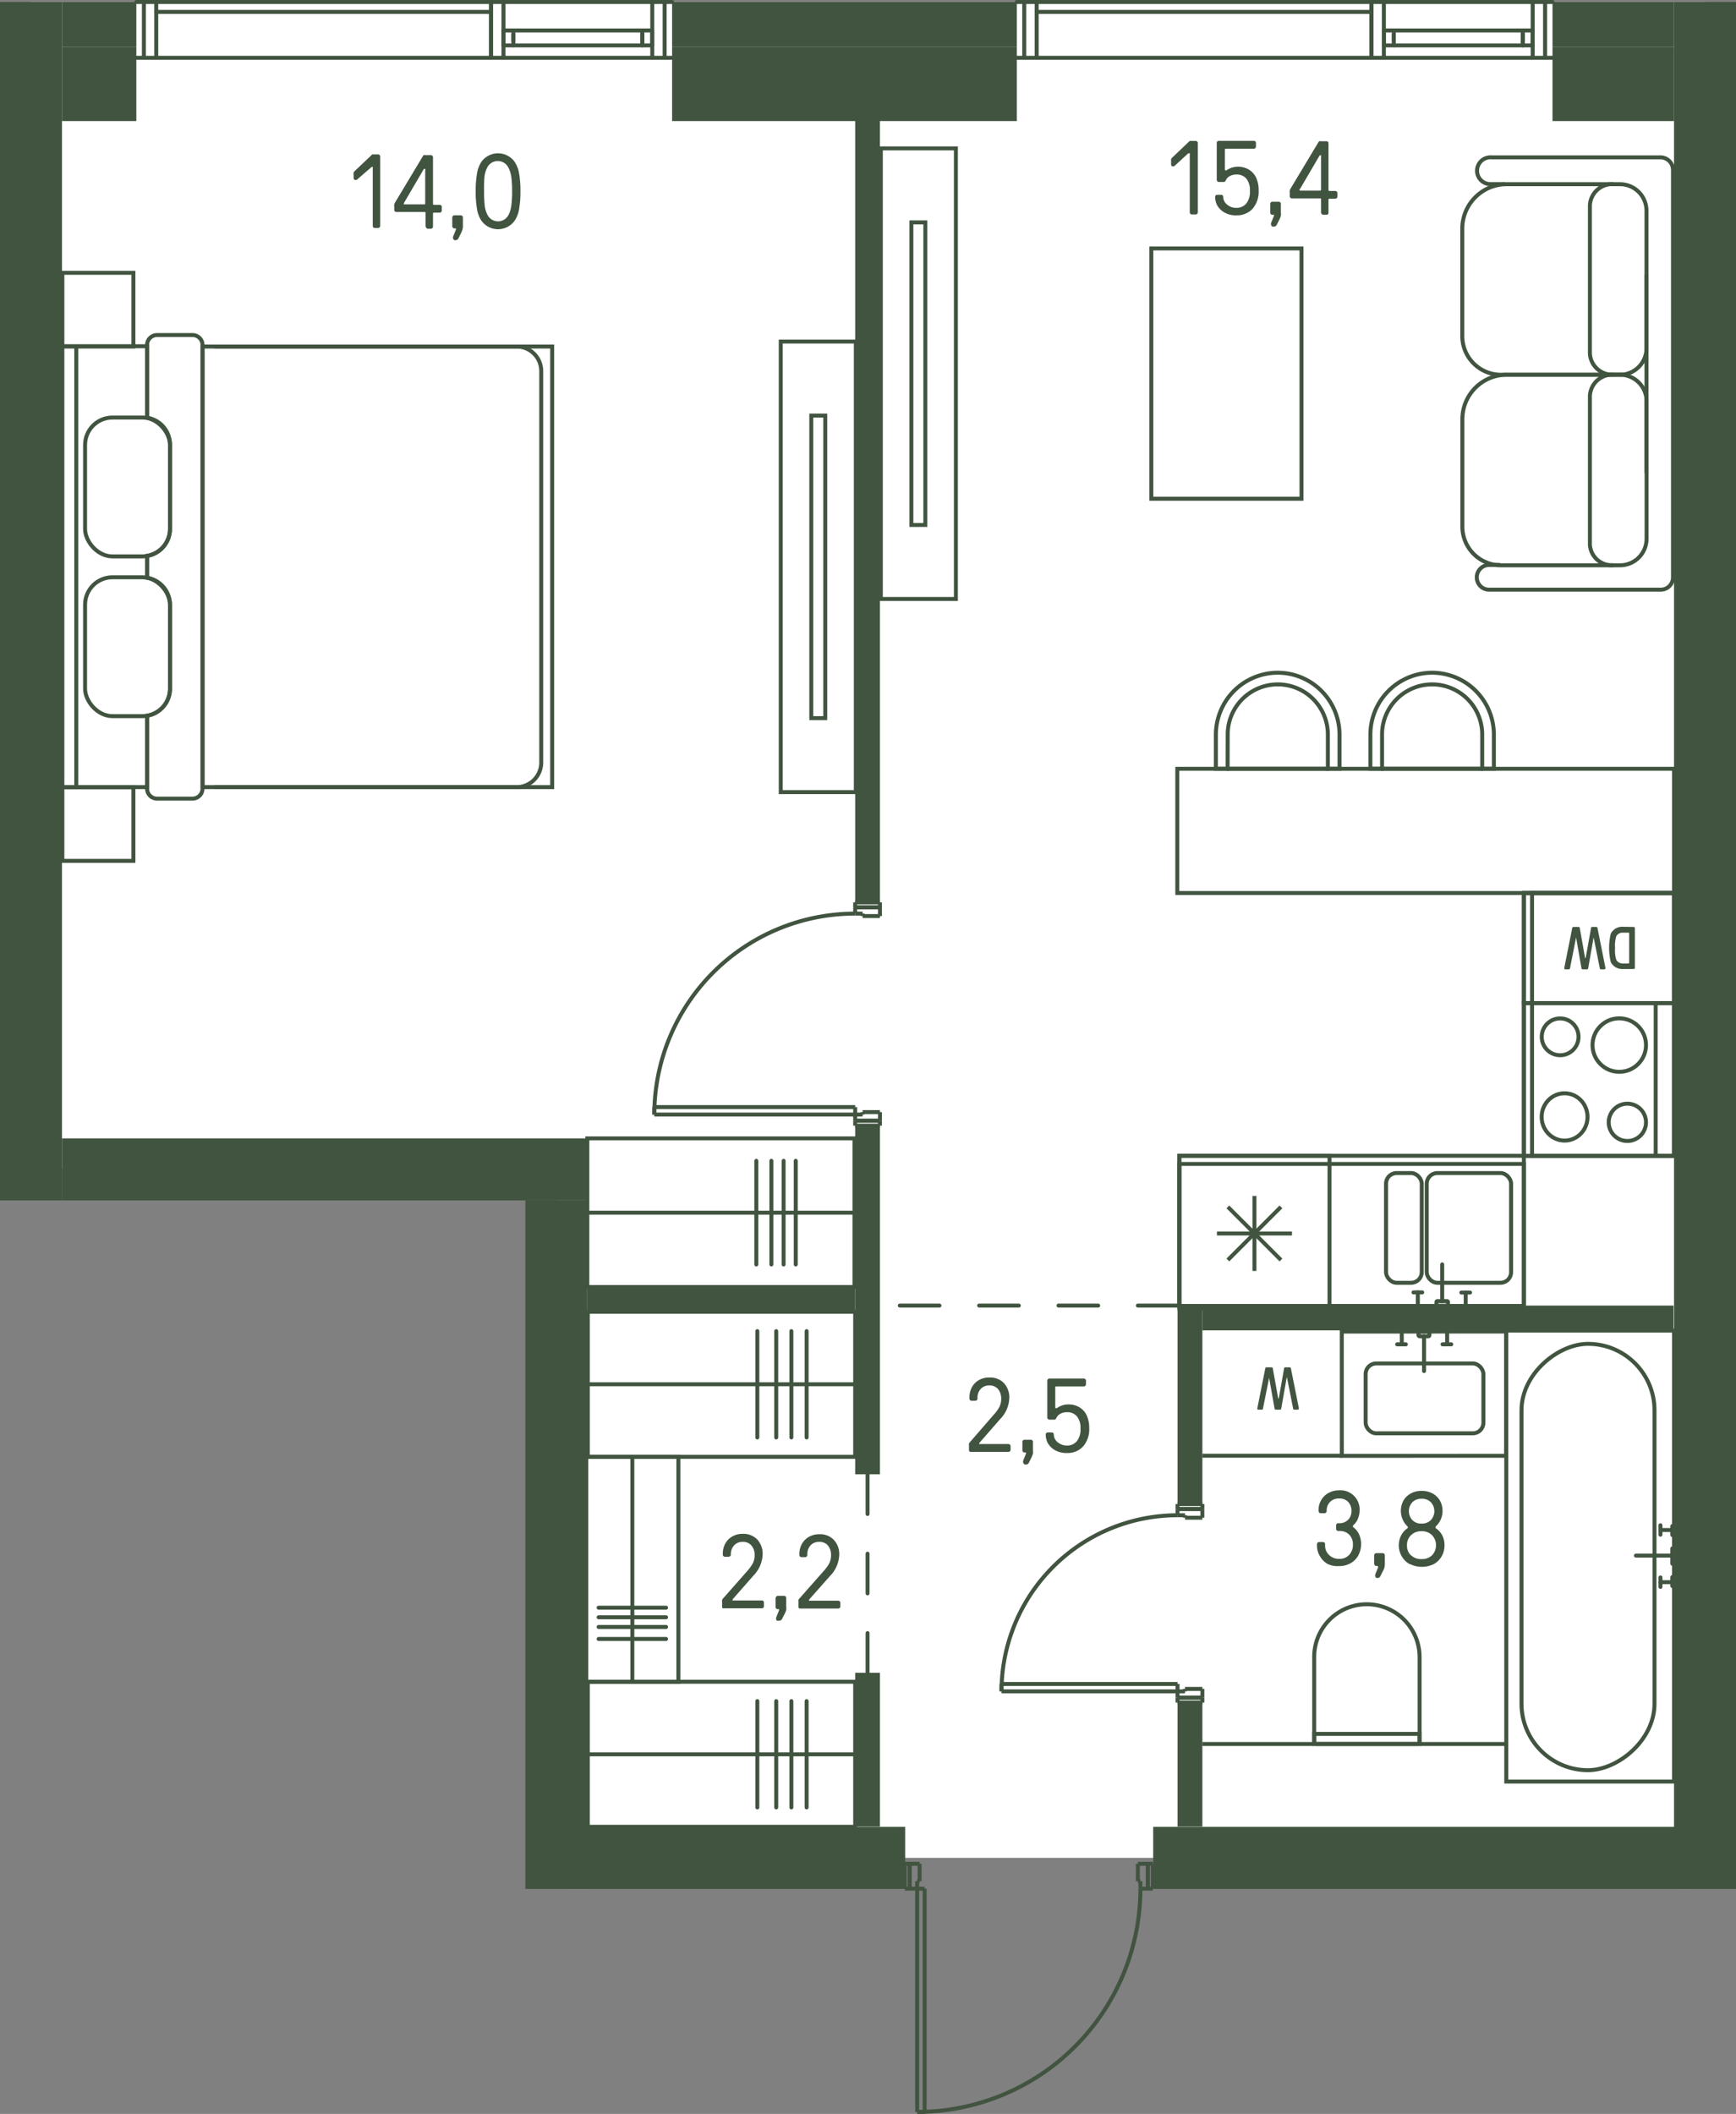 <svg id="Layer_1" data-name="Layer 1" xmlns="http://www.w3.org/2000/svg" viewBox="0 0 218.75 266.25"><rect x="0" y="0" width="218.75" height="266.25" fill="#808080" stroke="none"/><path id="fl864" d="M3.91,147.15V.25H214.84V234H70.1V147.15Z" fill="#fff"/><g id="LINE"><line x1="172.81" y1="1.5" x2="130.63" y2="1.5" fill="none" stroke="#415440" stroke-linecap="round" stroke-linejoin="round" stroke-width="0.5"/></g><g id="LINE-2" data-name="LINE"><line x1="191.88" y1="4.39" x2="191.88" y2="5.17" fill="none" stroke="#415440" stroke-linecap="round" stroke-linejoin="round" stroke-width="0.5"/></g><g id="LINE-3" data-name="LINE"><line x1="175.63" y1="5.17" x2="175.63" y2="4.39" fill="none" stroke="#415440" stroke-linecap="round" stroke-linejoin="round" stroke-width="0.5"/></g><g id="LINE-4" data-name="LINE"><line x1="175.63" y1="3.84" x2="175.63" y2="5.72" fill="none" stroke="#415440" stroke-linecap="round" stroke-linejoin="round" stroke-width="0.5"/></g><g id="LINE-5" data-name="LINE"><line x1="174.38" y1="5.72" x2="174.38" y2="3.84" fill="none" stroke="#415440" stroke-linecap="round" stroke-linejoin="round" stroke-width="0.5"/></g><g id="LINE-6" data-name="LINE"><line x1="193.13" y1="3.84" x2="193.13" y2="5.72" fill="none" stroke="#415440" stroke-linecap="round" stroke-linejoin="round" stroke-width="0.5"/></g><g id="LINE-7" data-name="LINE"><line x1="191.88" y1="5.72" x2="191.88" y2="3.84" fill="none" stroke="#415440" stroke-linecap="round" stroke-linejoin="round" stroke-width="0.5"/></g><g id="LINE-8" data-name="LINE"><line x1="193.13" y1="3.84" x2="174.38" y2="3.84" fill="none" stroke="#415440" stroke-linecap="round" stroke-linejoin="round" stroke-width="0.5"/></g><g id="LINE-9" data-name="LINE"><line x1="191.88" y1="3.84" x2="191.88" y2="5.72" fill="none" stroke="#415440" stroke-linecap="round" stroke-linejoin="round" stroke-width="0.5"/></g><g id="LINE-10" data-name="LINE"><line x1="174.38" y1="5.72" x2="193.13" y2="5.72" fill="none" stroke="#415440" stroke-linecap="round" stroke-linejoin="round" stroke-width="0.5"/></g><g id="LINE-11" data-name="LINE"><line x1="129.06" y1="7.28" x2="129.06" y2="0.25" fill="none" stroke="#415440" stroke-linecap="round" stroke-linejoin="round" stroke-width="0.5"/></g><g id="LINE-12" data-name="LINE"><line x1="128.13" y1="0.25" x2="130.63" y2="0.25" fill="none" stroke="#415440" stroke-linecap="round" stroke-linejoin="round" stroke-width="0.5"/></g><g id="LINE-13" data-name="LINE"><line x1="130.63" y1="0.25" x2="130.63" y2="7.28" fill="none" stroke="#415440" stroke-linecap="round" stroke-linejoin="round" stroke-width="0.5"/></g><g id="LINE-14" data-name="LINE"><line x1="130.63" y1="7.28" x2="128.13" y2="7.28" fill="none" stroke="#415440" stroke-linecap="round" stroke-linejoin="round" stroke-width="0.5"/></g><g id="LINE-15" data-name="LINE"><line x1="195.63" y1="7.28" x2="193.13" y2="7.28" fill="none" stroke="#415440" stroke-linecap="round" stroke-linejoin="round" stroke-width="0.5"/></g><g id="LINE-16" data-name="LINE"><line x1="193.13" y1="7.28" x2="193.13" y2="0.25" fill="none" stroke="#415440" stroke-linecap="round" stroke-linejoin="round" stroke-width="0.5"/></g><g id="LINE-17" data-name="LINE"><line x1="193.13" y1="0.25" x2="195.63" y2="0.25" fill="none" stroke="#415440" stroke-linecap="round" stroke-linejoin="round" stroke-width="0.5"/></g><g id="LINE-18" data-name="LINE"><line x1="194.69" y1="0.25" x2="194.69" y2="7.28" fill="none" stroke="#415440" stroke-linecap="round" stroke-linejoin="round" stroke-width="0.5"/></g><g id="LINE-19" data-name="LINE"><line x1="174.38" y1="0.25" x2="174.38" y2="7.28" fill="none" stroke="#415440" stroke-linecap="round" stroke-linejoin="round" stroke-width="0.5"/></g><g id="LINE-20" data-name="LINE"><line x1="174.38" y1="7.28" x2="193.13" y2="7.28" fill="none" stroke="#415440" stroke-linecap="round" stroke-linejoin="round" stroke-width="0.5"/></g><g id="LINE-21" data-name="LINE"><line x1="174.38" y1="0.25" x2="193.13" y2="0.25" fill="none" stroke="#415440" stroke-linecap="round" stroke-linejoin="round" stroke-width="0.5"/></g><g id="LINE-22" data-name="LINE"><line x1="174.38" y1="7.28" x2="172.81" y2="7.28" fill="none" stroke="#415440" stroke-linecap="round" stroke-linejoin="round" stroke-width="0.5"/></g><g id="LINE-23" data-name="LINE"><line x1="172.81" y1="7.28" x2="172.81" y2="0.25" fill="none" stroke="#415440" stroke-linecap="round" stroke-linejoin="round" stroke-width="0.5"/></g><g id="LINE-24" data-name="LINE"><line x1="172.81" y1="0.25" x2="174.38" y2="0.25" fill="none" stroke="#415440" stroke-linecap="round" stroke-linejoin="round" stroke-width="0.5"/></g><g id="LINE-25" data-name="LINE"><line x1="172.81" y1="7.28" x2="172.81" y2="0.25" fill="none" stroke="#415440" stroke-linecap="round" stroke-linejoin="round" stroke-width="0.5"/></g><g id="LINE-26" data-name="LINE"><line x1="130.63" y1="7.28" x2="172.81" y2="7.28" fill="none" stroke="#415440" stroke-linecap="round" stroke-linejoin="round" stroke-width="0.5"/></g><g id="LINE-27" data-name="LINE"><line x1="130.63" y1="0.25" x2="172.81" y2="0.25" fill="none" stroke="#415440" stroke-linecap="round" stroke-linejoin="round" stroke-width="0.5"/></g><g id="LINE-28" data-name="LINE"><line x1="61.88" y1="1.5" x2="19.69" y2="1.5" fill="none" stroke="#415440" stroke-linecap="round" stroke-linejoin="round" stroke-width="0.5"/></g><g id="LINE-29" data-name="LINE"><line x1="80.94" y1="4.39" x2="80.94" y2="5.17" fill="none" stroke="#415440" stroke-linecap="round" stroke-linejoin="round" stroke-width="0.5"/></g><g id="LINE-30" data-name="LINE"><line x1="64.69" y1="5.17" x2="64.69" y2="4.39" fill="none" stroke="#415440" stroke-linecap="round" stroke-linejoin="round" stroke-width="0.5"/></g><g id="LINE-31" data-name="LINE"><line x1="64.69" y1="3.84" x2="64.69" y2="5.72" fill="none" stroke="#415440" stroke-linecap="round" stroke-linejoin="round" stroke-width="0.5"/></g><g id="LINE-32" data-name="LINE"><line x1="63.44" y1="5.72" x2="63.44" y2="3.84" fill="none" stroke="#415440" stroke-linecap="round" stroke-linejoin="round" stroke-width="0.5"/></g><g id="LINE-33" data-name="LINE"><line x1="82.19" y1="3.84" x2="82.19" y2="5.72" fill="none" stroke="#415440" stroke-linecap="round" stroke-linejoin="round" stroke-width="0.5"/></g><g id="LINE-34" data-name="LINE"><line x1="80.94" y1="5.72" x2="80.94" y2="3.84" fill="none" stroke="#415440" stroke-linecap="round" stroke-linejoin="round" stroke-width="0.5"/></g><g id="LINE-35" data-name="LINE"><line x1="82.19" y1="3.84" x2="63.44" y2="3.84" fill="none" stroke="#415440" stroke-linecap="round" stroke-linejoin="round" stroke-width="0.5"/></g><g id="LINE-36" data-name="LINE"><line x1="80.94" y1="3.84" x2="80.94" y2="5.72" fill="none" stroke="#415440" stroke-linecap="round" stroke-linejoin="round" stroke-width="0.5"/></g><g id="LINE-37" data-name="LINE"><line x1="63.44" y1="5.72" x2="82.19" y2="5.72" fill="none" stroke="#415440" stroke-linecap="round" stroke-linejoin="round" stroke-width="0.5"/></g><g id="LINE-38" data-name="LINE"><line x1="18.13" y1="7.28" x2="18.13" y2="0.25" fill="none" stroke="#415440" stroke-linecap="round" stroke-linejoin="round" stroke-width="0.5"/></g><g id="LINE-39" data-name="LINE"><line x1="17.19" y1="0.25" x2="19.69" y2="0.25" fill="none" stroke="#415440" stroke-linecap="round" stroke-linejoin="round" stroke-width="0.5"/></g><g id="LINE-40" data-name="LINE"><line x1="19.69" y1="0.25" x2="19.69" y2="7.28" fill="none" stroke="#415440" stroke-linecap="round" stroke-linejoin="round" stroke-width="0.5"/></g><g id="LINE-41" data-name="LINE"><line x1="19.69" y1="7.28" x2="17.19" y2="7.28" fill="none" stroke="#415440" stroke-linecap="round" stroke-linejoin="round" stroke-width="0.5"/></g><g id="LINE-42" data-name="LINE"><line x1="84.69" y1="7.28" x2="82.19" y2="7.28" fill="none" stroke="#415440" stroke-linecap="round" stroke-linejoin="round" stroke-width="0.5"/></g><g id="LINE-43" data-name="LINE"><line x1="82.19" y1="7.28" x2="82.19" y2="0.25" fill="none" stroke="#415440" stroke-linecap="round" stroke-linejoin="round" stroke-width="0.5"/></g><g id="LINE-44" data-name="LINE"><line x1="82.19" y1="0.25" x2="84.69" y2="0.25" fill="none" stroke="#415440" stroke-linecap="round" stroke-linejoin="round" stroke-width="0.5"/></g><g id="LINE-45" data-name="LINE"><line x1="83.75" y1="0.25" x2="83.75" y2="7.28" fill="none" stroke="#415440" stroke-linecap="round" stroke-linejoin="round" stroke-width="0.5"/></g><g id="LINE-46" data-name="LINE"><line x1="63.44" y1="0.25" x2="63.44" y2="7.28" fill="none" stroke="#415440" stroke-linecap="round" stroke-linejoin="round" stroke-width="0.5"/></g><g id="LINE-47" data-name="LINE"><line x1="63.44" y1="7.28" x2="82.19" y2="7.28" fill="none" stroke="#415440" stroke-linecap="round" stroke-linejoin="round" stroke-width="0.5"/></g><g id="LINE-48" data-name="LINE"><line x1="63.44" y1="0.25" x2="82.19" y2="0.25" fill="none" stroke="#415440" stroke-linecap="round" stroke-linejoin="round" stroke-width="0.5"/></g><g id="LINE-49" data-name="LINE"><line x1="63.44" y1="7.28" x2="61.88" y2="7.28" fill="none" stroke="#415440" stroke-linecap="round" stroke-linejoin="round" stroke-width="0.5"/></g><g id="LINE-50" data-name="LINE"><line x1="61.88" y1="7.28" x2="61.88" y2="0.25" fill="none" stroke="#415440" stroke-linecap="round" stroke-linejoin="round" stroke-width="0.5"/></g><g id="LINE-51" data-name="LINE"><line x1="61.88" y1="0.25" x2="63.44" y2="0.25" fill="none" stroke="#415440" stroke-linecap="round" stroke-linejoin="round" stroke-width="0.5"/></g><g id="LINE-52" data-name="LINE"><line x1="61.88" y1="7.28" x2="61.88" y2="0.25" fill="none" stroke="#415440" stroke-linecap="round" stroke-linejoin="round" stroke-width="0.5"/></g><g id="LINE-53" data-name="LINE"><line x1="19.69" y1="7.28" x2="61.88" y2="7.28" fill="none" stroke="#415440" stroke-linecap="round" stroke-linejoin="round" stroke-width="0.5"/></g><g id="LINE-54" data-name="LINE"><line x1="19.69" y1="0.25" x2="61.88" y2="0.25" fill="none" stroke="#415440" stroke-linecap="round" stroke-linejoin="round" stroke-width="0.5"/></g><rect x="81.47" y="135.91" width="18.72" height="33.66" transform="translate(-61.9 243.57) rotate(-90)" fill="none" stroke="#415440" stroke-miterlimit="10" stroke-width="0.5"/><line x1="74.01" y1="152.74" x2="107.66" y2="152.74" fill="none" stroke="#415440" stroke-miterlimit="10" stroke-width="0.5"/><line x1="95.3" y1="159.26" x2="95.3" y2="146.21" fill="none" stroke="#415440" stroke-linecap="round" stroke-linejoin="round" stroke-width="0.5"/><line x1="97.2" y1="159.26" x2="97.2" y2="146.21" fill="none" stroke="#415440" stroke-linecap="round" stroke-linejoin="round" stroke-width="0.5"/><line x1="98.74" y1="159.26" x2="98.74" y2="146.21" fill="none" stroke="#415440" stroke-linecap="round" stroke-linejoin="round" stroke-width="0.5"/><line x1="100.27" y1="159.26" x2="100.27" y2="146.21" fill="none" stroke="#415440" stroke-linecap="round" stroke-linejoin="round" stroke-width="0.5"/><rect x="81.78" y="204.11" width="18.27" height="33.69" transform="translate(-130.04 311.87) rotate(-90)" fill="none" stroke="#415440" stroke-miterlimit="10" stroke-width="0.5"/><line x1="74.07" y1="220.96" x2="107.76" y2="220.96" fill="none" stroke="#415440" stroke-miterlimit="10" stroke-width="0.5"/><line x1="95.43" y1="227.65" x2="95.43" y2="214.26" fill="none" stroke="#415440" stroke-linecap="round" stroke-linejoin="round" stroke-width="0.5"/><line x1="97.81" y1="227.65" x2="97.81" y2="214.26" fill="none" stroke="#415440" stroke-linecap="round" stroke-linejoin="round" stroke-width="0.5"/><line x1="99.72" y1="227.65" x2="99.72" y2="214.26" fill="none" stroke="#415440" stroke-linecap="round" stroke-linejoin="round" stroke-width="0.5"/><line x1="101.64" y1="227.65" x2="101.64" y2="214.26" fill="none" stroke="#415440" stroke-linecap="round" stroke-linejoin="round" stroke-width="0.5"/><rect x="81.78" y="157.51" width="18.27" height="33.69" transform="translate(-83.44 265.27) rotate(-90)" fill="none" stroke="#415440" stroke-miterlimit="10" stroke-width="0.5"/><line x1="74.07" y1="174.35" x2="107.76" y2="174.35" fill="none" stroke="#415440" stroke-miterlimit="10" stroke-width="0.5"/><line x1="95.43" y1="181.05" x2="95.43" y2="167.66" fill="none" stroke="#415440" stroke-linecap="round" stroke-linejoin="round" stroke-width="0.5"/><line x1="97.81" y1="181.05" x2="97.81" y2="167.66" fill="none" stroke="#415440" stroke-linecap="round" stroke-linejoin="round" stroke-width="0.5"/><line x1="99.72" y1="181.05" x2="99.72" y2="167.66" fill="none" stroke="#415440" stroke-linecap="round" stroke-linejoin="round" stroke-width="0.5"/><line x1="101.64" y1="181.05" x2="101.64" y2="167.66" fill="none" stroke="#415440" stroke-linecap="round" stroke-linejoin="round" stroke-width="0.5"/><rect x="73.88" y="183.49" width="11.6" height="28.33" transform="translate(159.36 395.31) rotate(180)" fill="none" stroke="#415440" stroke-miterlimit="10" stroke-width="0.5"/><line x1="79.68" y1="211.82" x2="79.68" y2="183.49" fill="none" stroke="#415440" stroke-miterlimit="10" stroke-width="0.5"/><line x1="83.93" y1="206.43" x2="75.43" y2="206.43" fill="none" stroke="#415440" stroke-linecap="round" stroke-linejoin="round" stroke-width="0.5"/><line x1="83.93" y1="204.92" x2="75.43" y2="204.92" fill="none" stroke="#415440" stroke-linecap="round" stroke-linejoin="round" stroke-width="0.5"/><line x1="83.93" y1="203.7" x2="75.43" y2="203.7" fill="none" stroke="#415440" stroke-linecap="round" stroke-linejoin="round" stroke-width="0.5"/><line x1="83.93" y1="202.49" x2="75.43" y2="202.49" fill="none" stroke="#415440" stroke-linecap="round" stroke-linejoin="round" stroke-width="0.5"/><path d="M187.61,23.19h15a4.87,4.87,0,0,1,4.87,4.87V41.59a5.6,5.6,0,0,1-5.6,5.6H187.61a3.34,3.34,0,0,1-3.34-3.34V26.53A3.34,3.34,0,0,1,187.61,23.19Z" transform="translate(391.74 70.39) rotate(180)" fill="none" stroke="#415440" stroke-miterlimit="10" stroke-width="0.5"/><path d="M203.29,47.19a2.82,2.82,0,0,1-2.95-2.66V25.86a2.82,2.82,0,0,1,2.95-2.67" fill="none" stroke="#415440" stroke-miterlimit="10" stroke-width="0.5"/><path d="M187.6,47.19h15a4.87,4.87,0,0,1,4.87,4.87V65.59a5.6,5.6,0,0,1-5.6,5.6H187.6a3.34,3.34,0,0,1-3.34-3.34V50.53A3.34,3.34,0,0,1,187.6,47.19Z" transform="translate(391.74 118.39) rotate(180)" fill="none" stroke="#415440" stroke-miterlimit="10" stroke-width="0.5"/><path d="M203.29,71.19a2.76,2.76,0,0,1-2.95-2.6V49.87a2.82,2.82,0,0,1,2.95-2.68h1.23" fill="none" stroke="#415440" stroke-miterlimit="10" stroke-width="0.5"/><path d="M201.38,23.19" fill="none" stroke="#415440" stroke-miterlimit="10" stroke-width="0.5"/><path d="M189.65,23.19h-1.71a1.69,1.69,0,1,1,0-3.37h21.29a1.58,1.58,0,0,1,1.58,1.58V72.72h0v0h0a1.54,1.54,0,0,1-1.55,1.55H187.64a1.54,1.54,0,0,1-1.55-1.55h0a1.55,1.55,0,0,1,1.55-1.56h1.41" fill="none" stroke="#415440" stroke-miterlimit="10" stroke-width="0.5"/><line x1="207.47" y1="59.59" x2="207.47" y2="34.58" fill="none" stroke="#415440" stroke-miterlimit="10" stroke-width="0.5"/><rect x="192.02" y="112.47" width="18.92" height="33.1" transform="translate(402.96 258.05) rotate(180)" fill="none" stroke="#415440" stroke-miterlimit="10" stroke-width="0.5"/><rect x="185.44" y="120.08" width="33.1" height="17.89" transform="translate(331.02 -72.97) rotate(90)" fill="none" stroke="#415440" stroke-miterlimit="10" stroke-width="0.5"/><rect x="160.86" y="133.33" width="18.92" height="43.41" transform="translate(15.28 325.35) rotate(-90)" fill="none" stroke="#415440" stroke-miterlimit="10" stroke-width="0.5"/><rect x="148.61" y="146.6" width="43.41" height="17.89" transform="translate(340.63 311.09) rotate(180)" fill="none" stroke="#415440" stroke-miterlimit="10" stroke-width="0.5"/><circle cx="204.04" cy="131.63" r="3.37" fill="none" stroke="#415440" stroke-miterlimit="10" stroke-width="0.5"/><circle cx="196.59" cy="130.59" r="2.32" fill="none" stroke="#415440" stroke-miterlimit="10" stroke-width="0.5"/><ellipse cx="197.15" cy="140.68" rx="2.89" ry="2.98" fill="none" stroke="#415440" stroke-miterlimit="10" stroke-width="0.5"/><circle cx="205.06" cy="141.36" r="2.35" fill="none" stroke="#415440" stroke-miterlimit="10" stroke-width="0.5"/><rect x="192.02" y="126.34" width="18.92" height="19.24" transform="translate(402.96 271.92) rotate(180)" fill="none" stroke="#415440" stroke-miterlimit="10" stroke-width="0.5"/><line x1="208.63" y1="145.58" x2="208.63" y2="126.34" fill="none" stroke="#415440" stroke-miterlimit="10" stroke-width="0.5"/><rect x="148.61" y="145.58" width="18.92" height="19.24" transform="translate(316.14 310.39) rotate(180)" fill="none" stroke="#415440" stroke-miterlimit="10" stroke-width="0.5"/><line x1="161.41" y1="152.01" x2="154.72" y2="158.7" fill="none" stroke="#415440" stroke-miterlimit="10" stroke-width="0.5"/><line x1="158.07" y1="150.63" x2="158.07" y2="160.08" fill="none" stroke="#415440" stroke-miterlimit="10" stroke-width="0.5"/><line x1="154.72" y1="152.01" x2="161.41" y2="158.7" fill="none" stroke="#415440" stroke-miterlimit="10" stroke-width="0.5"/><line x1="162.8" y1="155.36" x2="153.34" y2="155.36" fill="none" stroke="#415440" stroke-miterlimit="10" stroke-width="0.5"/><rect x="192.02" y="112.47" width="18.92" height="13.86" transform="matrix(-1, 0, 0, -1, 402.96, 238.81)" fill="none" stroke="#415440" stroke-miterlimit="10" stroke-width="0.5"/><path d="M205.85,116.75a.15.15,0,0,1,.16.15v5a.16.16,0,0,1-.16.15h-1.4a1.61,1.61,0,0,1-1.48-.87,7.73,7.73,0,0,1,0-3.58,1.59,1.59,0,0,1,1.48-.87Zm-1.4.72a.9.9,0,0,0-.79.46,4.24,4.24,0,0,0-.15,1.48,4.17,4.17,0,0,0,.15,1.47.89.89,0,0,0,.79.47h.76a.07.07,0,0,0,.08-.08v-3.73c0-.05,0-.07-.08-.07Z" fill="#415440"/><path d="M201.15,116.75a.13.13,0,0,1,.14.11l1,5a.54.54,0,0,1,0,.11q0,.12-.15.12h-.41a.13.13,0,0,1-.14-.12l-.78-3.9a0,0,0,0,0,0,0h0a0,0,0,0,0,0,0l-.69,3.9a.13.13,0,0,1-.14.12h-.55a.14.14,0,0,1-.15-.12l-.68-3.9s0,0,0,0h0a.05.05,0,0,0,0,0l-.77,3.9a.14.14,0,0,1-.15.12h-.41c-.09,0-.15,0-.15-.12a.89.89,0,0,1,0-.11l1-5a.14.14,0,0,1,.15-.11h.64a.14.14,0,0,1,.15.11l.67,3.78c0,.06.07.06.08,0l.68-3.78a.13.13,0,0,1,.14-.11Z" fill="#415440"/><rect x="179.78" y="147.75" width="10.63" height="13.82" rx="1.33" fill="none" stroke="#415440" stroke-miterlimit="10" stroke-width="0.5"/><rect x="174.65" y="147.75" width="4.5" height="13.82" rx="1.33" fill="none" stroke="#415440" stroke-miterlimit="10" stroke-width="0.5"/><line x1="181.73" y1="159.25" x2="181.73" y2="163.88" fill="none" stroke="#415440" stroke-linecap="round" stroke-miterlimit="10" stroke-width="0.5"/><rect x="181" y="163.88" width="1.46" height="0.59" rx="0.11" fill="none" stroke="#415440" stroke-linecap="round" stroke-miterlimit="10" stroke-width="0.5"/><line x1="184.69" y1="162.8" x2="184.69" y2="164.47" fill="none" stroke="#415440" stroke-linecap="round" stroke-miterlimit="10" stroke-width="0.5"/><line x1="184.14" y1="162.8" x2="185.24" y2="162.8" fill="none" stroke="#415440" stroke-linecap="round" stroke-miterlimit="10" stroke-width="0.5"/><line x1="178.66" y1="162.78" x2="178.66" y2="164.55" fill="none" stroke="#415440" stroke-linecap="round" stroke-miterlimit="10" stroke-width="0.5"/><line x1="178.11" y1="162.78" x2="179.21" y2="162.78" fill="none" stroke="#415440" stroke-linecap="round" stroke-miterlimit="10" stroke-width="0.5"/><rect x="171.97" y="185.42" width="56.8" height="21.14" transform="translate(4.38 396.36) rotate(-90)" fill="none" stroke="#415440" stroke-miterlimit="10" stroke-width="0.5"/><rect x="173.25" y="187.72" width="53.7" height="16.76" rx="8.38" transform="translate(4 396.21) rotate(-90)" fill="none" stroke="#415440" stroke-miterlimit="10" stroke-width="0.5"/><line x1="206.14" y1="195.93" x2="210.72" y2="195.93" fill="none" stroke="#415440" stroke-linecap="round" stroke-miterlimit="10" stroke-width="0.5"/><line x1="210.72" y1="196.95" x2="210.72" y2="195.03" fill="none" stroke="#415440" stroke-linecap="round" stroke-miterlimit="10" stroke-width="0.5"/><line x1="209.23" y1="193.3" x2="209.23" y2="192.11" fill="none" stroke="#415440" stroke-linecap="round" stroke-miterlimit="10" stroke-width="0.5"/><line x1="210.78" y1="192.71" x2="209.3" y2="192.71" fill="none" stroke="#415440" stroke-linecap="round" stroke-miterlimit="10" stroke-width="0.5"/><line x1="210.72" y1="193.34" x2="210.72" y2="192.22" fill="none" stroke="#415440" stroke-linecap="round" stroke-miterlimit="10" stroke-width="0.5"/><line x1="210.72" y1="199.76" x2="210.72" y2="198.64" fill="none" stroke="#415440" stroke-linecap="round" stroke-miterlimit="10" stroke-width="0.5"/><line x1="209.23" y1="199.28" x2="210.73" y2="199.28" fill="none" stroke="#415440" stroke-linecap="round" stroke-miterlimit="10" stroke-width="0.5"/><line x1="209.23" y1="199.87" x2="209.23" y2="198.68" fill="none" stroke="#415440" stroke-linecap="round" stroke-miterlimit="10" stroke-width="0.5"/><rect x="169.09" y="167.7" width="20.71" height="15.65" transform="translate(358.94 351) rotate(179.98)" fill="none" stroke="#415440" stroke-miterlimit="10" stroke-width="0.5"/><rect x="172.02" y="171.79" width="14.84" height="8.8" rx="1.33" stroke-width="0.5" fill="none" stroke="#415440" stroke-linecap="round" stroke-miterlimit="10" transform="matrix(-1, 0, 0, -1, 358.94, 352.32)"/><path d="M179.44,172.69" fill="none" stroke="#415440" stroke-linecap="round" stroke-miterlimit="10" stroke-width="0.5"/><rect x="178.75" y="167.7" width="1.38" height="0.6" rx="0.14" stroke-width="0.5" fill="none" stroke="#415440" stroke-linecap="round" stroke-miterlimit="10" transform="translate(358.93 335.95) rotate(179.98)"/><line x1="179.44" y1="172.69" x2="179.44" y2="168.3" fill="none" stroke="#415440" stroke-linecap="round" stroke-miterlimit="10" stroke-width="0.5"/><line x1="176.64" y1="169.25" x2="176.63" y2="167.76" fill="none" stroke="#415440" stroke-linecap="round" stroke-miterlimit="10" stroke-width="0.5"/><line x1="177.15" y1="169.32" x2="176.05" y2="169.32" fill="none" stroke="#415440" stroke-linecap="round" stroke-miterlimit="10" stroke-width="0.5"/><line x1="182.35" y1="169.25" x2="182.35" y2="167.76" fill="none" stroke="#415440" stroke-linecap="round" stroke-miterlimit="10" stroke-width="0.5"/><line x1="182.87" y1="169.32" x2="181.77" y2="169.32" fill="none" stroke="#415440" stroke-linecap="round" stroke-miterlimit="10" stroke-width="0.5"/><line x1="169.09" y1="183.35" x2="151.5" y2="183.35" fill="none" stroke="#415440" stroke-miterlimit="10" stroke-width="0.5"/><path d="M163.68,204.22h10.74a6.62,6.62,0,0,1,6.62,6.62v0a6.66,6.66,0,0,1-6.66,6.66h-10.7a.24.24,0,0,1-.24-.24V204.47A.24.24,0,0,1,163.68,204.22Z" transform="translate(-38.62 383.1) rotate(-90)" fill="none" stroke="#415440" stroke-miterlimit="10" stroke-width="0.5"/><rect x="171.6" y="212.39" width="1.27" height="13.28" transform="translate(-46.79 391.26) rotate(-90)" fill="none" stroke="#415440" stroke-miterlimit="10" stroke-width="0.5"/><line x1="165.6" y1="219.66" x2="151.5" y2="219.66" fill="none" stroke="#415440" stroke-miterlimit="10" stroke-width="0.5"/><line x1="178.88" y1="219.66" x2="189.8" y2="219.66" fill="none" stroke="#415440" stroke-miterlimit="10" stroke-width="0.5"/><rect x="102.23" y="52.34" width="1.76" height="38.11" fill="none" stroke="#415440" stroke-miterlimit="10" stroke-width="0.5"/><rect x="98.38" y="43.02" width="9.46" height="56.75" fill="none" stroke="#415440" stroke-miterlimit="10" stroke-width="0.5"/><rect x="114.84" y="28.01" width="1.76" height="38.11" fill="none" stroke="#415440" stroke-miterlimit="10" stroke-width="0.5"/><rect x="110.99" y="18.69" width="9.46" height="56.75" fill="none" stroke="#415440" stroke-miterlimit="10" stroke-width="0.5"/><path d="M18.53,99.14v-9a3.44,3.44,0,0,0,2.89-3.4V76.16a3.44,3.44,0,0,0-2.89-3.39V70a3.44,3.44,0,0,0,2.89-3.4V56a3.42,3.42,0,0,0-2.89-3.39v-9H7.86V99.14Z" fill="none" stroke="#415440" stroke-miterlimit="10" stroke-width="0.5"/><rect x="25.52" y="43.65" width="44.06" height="55.49" fill="none" stroke="#415440" stroke-miterlimit="10" stroke-width="0.5"/><rect x="7.86" y="99.17" width="8.95" height="9.26" fill="none" stroke="#415440" stroke-miterlimit="10" stroke-width="0.5"/><rect x="7.86" y="34.36" width="8.95" height="9.28" fill="none" stroke="#415440" stroke-miterlimit="10" stroke-width="0.5"/><path d="M27,99.14H65.1A3.1,3.1,0,0,0,68.2,96V46.74a3.09,3.09,0,0,0-3.1-3.09H27" fill="none" stroke="#415440" stroke-miterlimit="10" stroke-width="0.5"/><line x1="9.61" y1="43.62" x2="9.61" y2="99.17" fill="none" stroke="#415440" stroke-miterlimit="10" stroke-width="0.5"/><rect x="10.72" y="52.59" width="10.7" height="17.49" rx="3.45" fill="none" stroke="#415440" stroke-miterlimit="10" stroke-width="0.5"/><rect x="10.72" y="72.71" width="10.7" height="17.49" rx="3.45" fill="none" stroke="#415440" stroke-miterlimit="10" stroke-width="0.5"/><line x1="18.53" y1="70.02" x2="18.53" y2="72.77" fill="none" stroke="#415440" stroke-miterlimit="10" stroke-width="0.5"/><path d="M18.53,90.14v9.18a1.27,1.27,0,0,0,1.26,1.27h4.47a1.27,1.27,0,0,0,1.26-1.27V43.46a1.26,1.26,0,0,0-1.26-1.26H19.79a1.26,1.26,0,0,0-1.26,1.26v9.19" fill="none" stroke="#415440" stroke-miterlimit="10" stroke-width="0.5"/><rect x="145.08" y="31.3" width="18.92" height="31.53" transform="translate(309.08 94.12) rotate(180)" fill="none" stroke="#415440" stroke-miterlimit="10" stroke-width="0.5"/><path d="M180.75,109.09" fill="none" stroke="#415440" stroke-linecap="round" stroke-miterlimit="10" stroke-width="0.5"/><path d="M154.7,92.51a6.31,6.31,0,1,1,12.62,0v4.31h1.47V92.51A7.8,7.8,0,0,0,161,84.73h0a7.81,7.81,0,0,0-7.79,7.78v4.31h1.48Z" fill="none" stroke="#415440" stroke-linecap="round" stroke-miterlimit="10" stroke-width="0.5"/><polyline points="167.32 96.85 167.32 96.82 154.7 96.82 154.7 96.85" fill="none" stroke="#415440" stroke-linecap="round" stroke-miterlimit="10" stroke-width="0.5"/><path d="M174.15,92.51a6.31,6.31,0,0,1,12.62,0v4.31h1.47V92.51a7.8,7.8,0,0,0-7.78-7.78h0a7.8,7.8,0,0,0-7.78,7.78v4.31h1.47Z" fill="none" stroke="#415440" stroke-linecap="round" stroke-miterlimit="10" stroke-width="0.5"/><polyline points="186.77 96.85 186.77 96.82 174.15 96.82 174.15 96.85" fill="none" stroke="#415440" stroke-linecap="round" stroke-miterlimit="10" stroke-width="0.5"/><rect x="148.35" y="96.82" width="62.59" height="15.65" stroke-width="0.5" fill="none" stroke="#415440" stroke-linecap="round" stroke-miterlimit="10" transform="translate(359.29 209.3) rotate(180)"/><path d="M162.51,172.22a.14.14,0,0,1,.15.11l1,5a.89.89,0,0,1,0,.11c0,.07-.06.11-.15.11h-.42a.13.13,0,0,1-.14-.11l-.77-3.9s0-.05-.05-.05h0s0,0,0,.05l-.69,3.9a.13.13,0,0,1-.14.11h-.55a.13.13,0,0,1-.14-.11l-.69-3.9a0,0,0,0,0,0-.05h0a0,0,0,0,0,0,.05l-.78,3.9a.13.13,0,0,1-.14.11h-.41c-.1,0-.15,0-.15-.11a.54.54,0,0,1,0-.11l1-5a.14.14,0,0,1,.15-.11h.65a.13.13,0,0,1,.14.11l.68,3.78c0,.07.06.07.08,0l.67-3.78a.13.13,0,0,1,.14-.11Z" fill="#415440"/><g id="ARC"><path d="M148.38,190.85A22.18,22.18,0,0,0,126.2,213" fill="none" stroke="#415440" stroke-miterlimit="10" stroke-width="0.5"/></g><g id="LINE-55" data-name="LINE"><line x1="148.38" y1="213.82" x2="151.51" y2="213.82" fill="none" stroke="#415440" stroke-miterlimit="10" stroke-width="0.5"/></g><g id="LINE-56" data-name="LINE"><line x1="148.38" y1="214.44" x2="148.38" y2="213.82" fill="none" stroke="#415440" stroke-miterlimit="10" stroke-width="0.5"/></g><g id="LINE-57" data-name="LINE"><line x1="151.51" y1="214.44" x2="148.38" y2="214.44" fill="none" stroke="#415440" stroke-miterlimit="10" stroke-width="0.5"/></g><g id="LINE-58" data-name="LINE"><line x1="151.51" y1="213.82" x2="151.51" y2="214.44" fill="none" stroke="#415440" stroke-miterlimit="10" stroke-width="0.5"/></g><g id="LINE-59" data-name="LINE"><line x1="151.51" y1="189.44" x2="151.51" y2="190.07" fill="none" stroke="#415440" stroke-miterlimit="10" stroke-width="0.5"/></g><g id="LINE-60" data-name="LINE"><line x1="148.38" y1="189.44" x2="151.51" y2="189.44" fill="none" stroke="#415440" stroke-miterlimit="10" stroke-width="0.5"/></g><g id="LINE-61" data-name="LINE"><line x1="148.38" y1="190.07" x2="148.38" y2="189.44" fill="none" stroke="#415440" stroke-miterlimit="10" stroke-width="0.5"/></g><g id="LINE-62" data-name="LINE"><line x1="151.51" y1="190.07" x2="148.38" y2="190.07" fill="none" stroke="#415440" stroke-miterlimit="10" stroke-width="0.5"/></g><g id="ARC-2" data-name="ARC"><path d="M107.76,115.07a25.31,25.31,0,0,0-25.31,25.31" fill="none" stroke="#415440" stroke-miterlimit="10" stroke-width="0.5"/></g><g id="LINE-63" data-name="LINE"><line x1="107.76" y1="141.16" x2="110.88" y2="141.16" fill="none" stroke="#415440" stroke-miterlimit="10" stroke-width="0.5"/></g><g id="LINE-64" data-name="LINE"><line x1="107.76" y1="141.78" x2="107.76" y2="141.16" fill="none" stroke="#415440" stroke-miterlimit="10" stroke-width="0.5"/></g><g id="LINE-65" data-name="LINE"><line x1="110.88" y1="141.78" x2="107.76" y2="141.78" fill="none" stroke="#415440" stroke-miterlimit="10" stroke-width="0.5"/></g><g id="LINE-66" data-name="LINE"><line x1="110.88" y1="141.16" x2="110.88" y2="141.78" fill="none" stroke="#415440" stroke-miterlimit="10" stroke-width="0.5"/></g><g id="LINE-67" data-name="LINE"><line x1="110.88" y1="113.66" x2="110.88" y2="114.28" fill="none" stroke="#415440" stroke-miterlimit="10" stroke-width="0.5"/></g><g id="LINE-68" data-name="LINE"><line x1="107.76" y1="113.66" x2="110.88" y2="113.66" fill="none" stroke="#415440" stroke-miterlimit="10" stroke-width="0.5"/></g><g id="LINE-69" data-name="LINE"><line x1="107.76" y1="114.28" x2="107.76" y2="113.66" fill="none" stroke="#415440" stroke-miterlimit="10" stroke-width="0.5"/></g><g id="LINE-70" data-name="LINE"><line x1="110.88" y1="114.28" x2="107.76" y2="114.28" fill="none" stroke="#415440" stroke-miterlimit="10" stroke-width="0.5"/></g><g id="ARC-3" data-name="ARC"><path d="M115.57,266a28.13,28.13,0,0,0,28.13-28.12" fill="none" stroke="#415440" stroke-miterlimit="10" stroke-width="0.5"/></g><g id="LINE-71" data-name="LINE"><line x1="114.63" y1="234.75" x2="114.01" y2="234.75" fill="none" stroke="#415440" stroke-miterlimit="10" stroke-width="0.5"/></g><g id="LINE-72" data-name="LINE"><line x1="114.01" y1="234.75" x2="114.01" y2="237.88" fill="none" stroke="#415440" stroke-miterlimit="10" stroke-width="0.5"/></g><g id="LINE-73" data-name="LINE"><line x1="114.01" y1="237.88" x2="114.63" y2="237.88" fill="none" stroke="#415440" stroke-miterlimit="10" stroke-width="0.5"/></g><g id="LINE-74" data-name="LINE"><line x1="114.63" y1="237.88" x2="114.63" y2="234.75" fill="none" stroke="#415440" stroke-miterlimit="10" stroke-width="0.5"/></g><g id="LINE-75" data-name="LINE"><line x1="144.63" y1="234.75" x2="144.63" y2="237.88" fill="none" stroke="#415440" stroke-miterlimit="10" stroke-width="0.5"/></g><g id="LINE-76" data-name="LINE"><line x1="144.63" y1="237.88" x2="145.26" y2="237.88" fill="none" stroke="#415440" stroke-miterlimit="10" stroke-width="0.5"/></g><g id="LINE-77" data-name="LINE"><line x1="145.26" y1="237.88" x2="145.26" y2="234.75" fill="none" stroke="#415440" stroke-miterlimit="10" stroke-width="0.5"/></g><g id="LINE-78" data-name="LINE"><line x1="145.26" y1="234.75" x2="144.63" y2="234.75" fill="none" stroke="#415440" stroke-miterlimit="10" stroke-width="0.5"/></g><g id="LINE-79" data-name="LINE"><line x1="151.51" y1="212.72" x2="151.51" y2="213.82" fill="none" stroke="#415440" stroke-miterlimit="10" stroke-width="0.5"/></g><g id="LINE-80" data-name="LINE"><line x1="149.32" y1="212.72" x2="151.51" y2="212.72" fill="none" stroke="#415440" stroke-miterlimit="10" stroke-width="0.5"/></g><g id="LINE-81" data-name="LINE"><line x1="149.32" y1="213.03" x2="149.32" y2="212.72" fill="none" stroke="#415440" stroke-miterlimit="10" stroke-width="0.5"/></g><g id="LINE-82" data-name="LINE"><line x1="148.38" y1="213.03" x2="149.32" y2="213.03" fill="none" stroke="#415440" stroke-miterlimit="10" stroke-width="0.5"/></g><g id="LINE-83" data-name="LINE"><line x1="148.38" y1="213.82" x2="148.38" y2="213.03" fill="none" stroke="#415440" stroke-miterlimit="10" stroke-width="0.5"/></g><g id="LINE-84" data-name="LINE"><line x1="151.51" y1="213.82" x2="148.38" y2="213.82" fill="none" stroke="#415440" stroke-miterlimit="10" stroke-width="0.5"/></g><g id="LINE-85" data-name="LINE"><line x1="148.38" y1="190.07" x2="151.51" y2="190.07" fill="none" stroke="#415440" stroke-miterlimit="10" stroke-width="0.5"/></g><g id="LINE-86" data-name="LINE"><line x1="148.38" y1="190.85" x2="148.38" y2="190.07" fill="none" stroke="#415440" stroke-miterlimit="10" stroke-width="0.5"/></g><g id="LINE-87" data-name="LINE"><line x1="149.32" y1="190.85" x2="148.38" y2="190.85" fill="none" stroke="#415440" stroke-miterlimit="10" stroke-width="0.5"/></g><g id="LINE-88" data-name="LINE"><line x1="149.32" y1="191.16" x2="149.32" y2="190.85" fill="none" stroke="#415440" stroke-miterlimit="10" stroke-width="0.5"/></g><g id="LINE-89" data-name="LINE"><line x1="151.51" y1="191.16" x2="149.32" y2="191.16" fill="none" stroke="#415440" stroke-miterlimit="10" stroke-width="0.5"/></g><g id="LINE-90" data-name="LINE"><line x1="151.51" y1="190.07" x2="151.51" y2="191.16" fill="none" stroke="#415440" stroke-miterlimit="10" stroke-width="0.5"/></g><g id="LINE-91" data-name="LINE"><line x1="110.88" y1="140.07" x2="110.88" y2="141.16" fill="none" stroke="#415440" stroke-miterlimit="10" stroke-width="0.5"/></g><g id="LINE-92" data-name="LINE"><line x1="108.7" y1="140.07" x2="110.88" y2="140.07" fill="none" stroke="#415440" stroke-miterlimit="10" stroke-width="0.5"/></g><g id="LINE-93" data-name="LINE"><line x1="108.7" y1="140.38" x2="108.7" y2="140.07" fill="none" stroke="#415440" stroke-miterlimit="10" stroke-width="0.5"/></g><g id="LINE-94" data-name="LINE"><line x1="107.76" y1="140.38" x2="108.7" y2="140.38" fill="none" stroke="#415440" stroke-miterlimit="10" stroke-width="0.5"/></g><g id="LINE-95" data-name="LINE"><line x1="107.76" y1="141.16" x2="107.76" y2="140.38" fill="none" stroke="#415440" stroke-miterlimit="10" stroke-width="0.5"/></g><g id="LINE-96" data-name="LINE"><line x1="110.88" y1="141.16" x2="107.76" y2="141.16" fill="none" stroke="#415440" stroke-miterlimit="10" stroke-width="0.5"/></g><g id="LINE-97" data-name="LINE"><line x1="107.76" y1="114.28" x2="110.88" y2="114.28" fill="none" stroke="#415440" stroke-miterlimit="10" stroke-width="0.5"/></g><g id="LINE-98" data-name="LINE"><line x1="107.76" y1="115.07" x2="107.76" y2="114.28" fill="none" stroke="#415440" stroke-miterlimit="10" stroke-width="0.5"/></g><g id="LINE-99" data-name="LINE"><line x1="108.7" y1="115.07" x2="107.76" y2="115.07" fill="none" stroke="#415440" stroke-miterlimit="10" stroke-width="0.5"/></g><g id="LINE-100" data-name="LINE"><line x1="108.7" y1="115.38" x2="108.7" y2="115.07" fill="none" stroke="#415440" stroke-miterlimit="10" stroke-width="0.5"/></g><g id="LINE-101" data-name="LINE"><line x1="110.88" y1="115.38" x2="108.7" y2="115.38" fill="none" stroke="#415440" stroke-miterlimit="10" stroke-width="0.5"/></g><g id="LINE-102" data-name="LINE"><line x1="110.88" y1="114.28" x2="110.88" y2="115.38" fill="none" stroke="#415440" stroke-miterlimit="10" stroke-width="0.5"/></g><g id="LINE-103" data-name="LINE"><line x1="114.63" y1="234.75" x2="114.63" y2="237.88" fill="none" stroke="#415440" stroke-miterlimit="10" stroke-width="0.5"/></g><g id="LINE-104" data-name="LINE"><line x1="114.63" y1="237.88" x2="115.57" y2="237.88" fill="none" stroke="#415440" stroke-miterlimit="10" stroke-width="0.5"/></g><g id="LINE-105" data-name="LINE"><line x1="115.57" y1="237.88" x2="115.57" y2="236.94" fill="none" stroke="#415440" stroke-miterlimit="10" stroke-width="0.5"/></g><g id="LINE-106" data-name="LINE"><line x1="115.57" y1="236.94" x2="115.88" y2="236.94" fill="none" stroke="#415440" stroke-miterlimit="10" stroke-width="0.5"/></g><g id="LINE-107" data-name="LINE"><line x1="115.88" y1="236.94" x2="115.88" y2="234.75" fill="none" stroke="#415440" stroke-miterlimit="10" stroke-width="0.5"/></g><g id="LINE-108" data-name="LINE"><line x1="115.88" y1="234.75" x2="114.63" y2="234.75" fill="none" stroke="#415440" stroke-miterlimit="10" stroke-width="0.5"/></g><g id="LINE-109" data-name="LINE"><line x1="144.63" y1="234.75" x2="143.38" y2="234.75" fill="none" stroke="#415440" stroke-miterlimit="10" stroke-width="0.5"/></g><g id="LINE-110" data-name="LINE"><line x1="143.38" y1="234.75" x2="143.38" y2="236.94" fill="none" stroke="#415440" stroke-miterlimit="10" stroke-width="0.5"/></g><g id="LINE-111" data-name="LINE"><line x1="143.38" y1="236.94" x2="143.7" y2="236.94" fill="none" stroke="#415440" stroke-miterlimit="10" stroke-width="0.5"/></g><g id="LINE-112" data-name="LINE"><line x1="143.7" y1="236.94" x2="143.7" y2="237.88" fill="none" stroke="#415440" stroke-miterlimit="10" stroke-width="0.5"/></g><g id="LINE-113" data-name="LINE"><line x1="143.7" y1="237.88" x2="144.63" y2="237.88" fill="none" stroke="#415440" stroke-miterlimit="10" stroke-width="0.5"/></g><g id="LINE-114" data-name="LINE"><line x1="144.63" y1="237.88" x2="144.63" y2="234.75" fill="none" stroke="#415440" stroke-miterlimit="10" stroke-width="0.5"/></g><g id="LINE-115" data-name="LINE"><line x1="126.2" y1="212.1" x2="148.38" y2="212.1" fill="none" stroke="#415440" stroke-miterlimit="10" stroke-width="0.5"/></g><g id="LINE-116" data-name="LINE"><line x1="126.2" y1="213.03" x2="126.2" y2="212.1" fill="none" stroke="#415440" stroke-miterlimit="10" stroke-width="0.5"/></g><g id="LINE-117" data-name="LINE"><line x1="148.38" y1="213.03" x2="126.2" y2="213.03" fill="none" stroke="#415440" stroke-miterlimit="10" stroke-width="0.5"/></g><g id="LINE-118" data-name="LINE"><line x1="148.38" y1="212.1" x2="148.38" y2="213.03" fill="none" stroke="#415440" stroke-miterlimit="10" stroke-width="0.5"/></g><g id="LINE-119" data-name="LINE"><line x1="82.45" y1="139.44" x2="107.76" y2="139.44" fill="none" stroke="#415440" stroke-miterlimit="10" stroke-width="0.5"/></g><g id="LINE-120" data-name="LINE"><line x1="82.45" y1="140.38" x2="82.45" y2="139.44" fill="none" stroke="#415440" stroke-miterlimit="10" stroke-width="0.5"/></g><g id="LINE-121" data-name="LINE"><line x1="107.76" y1="140.38" x2="82.45" y2="140.38" fill="none" stroke="#415440" stroke-miterlimit="10" stroke-width="0.5"/></g><g id="LINE-122" data-name="LINE"><line x1="107.76" y1="139.44" x2="107.76" y2="140.38" fill="none" stroke="#415440" stroke-miterlimit="10" stroke-width="0.5"/></g><g id="LINE-123" data-name="LINE"><line x1="116.51" y1="266" x2="116.51" y2="237.88" fill="none" stroke="#415440" stroke-miterlimit="10" stroke-width="0.5"/></g><g id="LINE-124" data-name="LINE"><line x1="115.57" y1="266" x2="116.51" y2="266" fill="none" stroke="#415440" stroke-miterlimit="10" stroke-width="0.5"/></g><g id="LINE-125" data-name="LINE"><line x1="115.57" y1="237.88" x2="115.57" y2="266" fill="none" stroke="#415440" stroke-miterlimit="10" stroke-width="0.5"/></g><g id="LINE-126" data-name="LINE"><line x1="116.51" y1="237.88" x2="115.57" y2="237.88" fill="none" stroke="#415440" stroke-miterlimit="10" stroke-width="0.5"/></g><polygon points="204.93 230.09 145.31 230.09 145.31 237.91 213.48 237.91 213.48 230.09 204.93 230.09 204.93 230.09" fill="#415440" fill-rule="evenodd"/><polygon points="114.06 230.09 71.8 230.09 71.8 237.91 114.06 237.91 114.06 230.09 114.06 230.09" fill="#415440" fill-rule="evenodd"/><polygon points="84.69 0.25 84.69 5.88 128.13 5.88 128.13 0.25 85.73 0.25 84.69 0.25 84.69 0.25" fill="#415440" fill-rule="evenodd"/><polygon points="210.94 237.91 218.75 237.91 218.75 153.31 218.75 0.25 210.94 0.25 210.94 237.91" fill="#415440"/><rect x="195.63" y="0.25" width="15.31" height="5.62" fill="#415440"/><rect x="195.63" y="5.88" width="15.31" height="9.37" fill="#415440"/><polygon points="84.69 5.88 84.69 15.25 128.13 15.25 128.13 5.88 85.73 5.88 84.69 5.88 84.69 5.88" fill="#415440" fill-rule="evenodd"/><polygon points="7.81 143.38 7.81 151.19 74.01 151.19 74.01 143.38 26.43 143.38 7.81 143.38 7.81 143.38" fill="#415440" fill-rule="evenodd"/><polygon points="66.2 151.19 66.2 237.91 74.01 237.91 74.01 151.19 67.55 151.19 66.2 151.19 66.2 151.19" fill="#415440" fill-rule="evenodd"/><polygon points="0 151.19 7.81 151.19 7.81 46.93 7.81 0.25 0 0.25 0 151.19" fill="#415440"/><rect x="7.81" y="0.25" width="9.37" height="5.62" fill="#415440"/><rect x="7.81" y="5.88" width="9.37" height="9.37" fill="#415440"/><polygon points="107.76 13.66 107.76 113.66 110.88 113.66 110.88 13.66 107.76 13.66 107.76 13.66" fill="#415440" fill-rule="evenodd"/><polygon points="110.88 141.78 107.76 141.78 107.76 185.69 110.88 185.69 110.88 141.78 110.88 141.78" fill="#415440" fill-rule="evenodd"/><polygon points="107.76 210.69 107.76 230.06 110.88 230.06 110.88 210.69 107.76 210.69 107.76 210.69" fill="#415440" fill-rule="evenodd"/><polygon points="79.11 162.1 74.01 162.1 74.01 165.22 107.76 165.22 107.76 162.1 79.11 162.1 79.11 162.1" fill="#415440" fill-rule="evenodd"/><polygon points="148.38 164.44 148.38 189.44 151.51 189.44 151.51 164.44 148.38 164.44 148.38 164.44" fill="#415440" fill-rule="evenodd"/><polygon points="148.38 214.44 148.38 230.06 151.51 230.06 151.51 214.44 148.38 214.44 148.38 214.44" fill="#415440" fill-rule="evenodd"/><polygon points="151.51 164.44 151.51 167.56 210.88 167.56 210.88 164.44 151.51 164.44 151.51 164.44" fill="#415440" fill-rule="evenodd"/><line x1="109.32" y1="210.69" x2="109.32" y2="185.69" fill="none" stroke="#415440" stroke-linecap="round" stroke-miterlimit="10" stroke-width="0.5" stroke-dasharray="5 5"/><line x1="148.38" y1="164.44" x2="110.88" y2="164.44" fill="none" stroke="#415440" stroke-linecap="round" stroke-miterlimit="10" stroke-width="0.5" stroke-dasharray="5 5"/><g id="MTEXT"><path d="M91.07,202.56a.26.26,0,0,1-.08-.19v-.67a.49.49,0,0,1,0-.19.69.69,0,0,1,.12-.18l3-3.4a5.8,5.8,0,0,0,.74-1,2.32,2.32,0,0,0,.24-1.08,1.8,1.8,0,0,0-.39-1.17,1.32,1.32,0,0,0-1.1-.48,1.39,1.39,0,0,0-1.11.46,1.63,1.63,0,0,0-.4,1.07v.14A.22.22,0,0,1,92,196a.25.25,0,0,1-.18.08h-.48a.25.25,0,0,1-.18-.08.22.22,0,0,1-.08-.18v-.12a2.61,2.61,0,0,1,.31-1.28,2.27,2.27,0,0,1,.89-.9,2.58,2.58,0,0,1,1.31-.33,2.42,2.42,0,0,1,1.83.71,2.66,2.66,0,0,1,.68,1.9,4.05,4.05,0,0,1-1.18,2.67l-2.56,2.92a.28.28,0,0,0-.05.12.08.08,0,0,0,0,.07.12.12,0,0,0,.1,0H96a.25.25,0,0,1,.19.08.24.24,0,0,1,.07.18v.46a.25.25,0,0,1-.07.19.29.29,0,0,1-.19.08H91.26A.29.29,0,0,1,91.07,202.56Z" fill="#415440"/><path d="M97.87,204.09a.29.29,0,0,1-.07-.19.41.41,0,0,1,0-.17l.36-.89a.15.15,0,0,0,0-.07.16.16,0,0,0,0-.09.1.1,0,0,0-.09,0H98a.27.27,0,0,1-.27-.27V201.3a.25.25,0,0,1,.08-.18A.22.22,0,0,1,98,201h.8a.24.24,0,0,1,.19.08.25.25,0,0,1,.08.18v1.11a1.48,1.48,0,0,1,0,.39c0,.1-.08.24-.15.41l-.36.71a.38.38,0,0,1-.35.24h-.1A.24.24,0,0,1,97.87,204.09Z" fill="#415440"/><path d="M100.69,202.56a.22.22,0,0,1-.08-.19v-.67a.5.5,0,0,1,0-.19.56.56,0,0,1,.13-.18l3-3.4a5.33,5.33,0,0,0,.74-1,2.32,2.32,0,0,0,.24-1.08,1.85,1.85,0,0,0-.38-1.17,1.34,1.34,0,0,0-1.1-.48,1.4,1.4,0,0,0-1.12.46,1.62,1.62,0,0,0-.39,1.07v.14a.25.25,0,0,1-.08.18.27.27,0,0,1-.19.08H101a.27.27,0,0,1-.19-.08.25.25,0,0,1-.08-.18v-.12a2.61,2.61,0,0,1,.31-1.28,2.33,2.33,0,0,1,.89-.9,2.59,2.59,0,0,1,1.32-.33,2.39,2.39,0,0,1,1.82.71,2.62,2.62,0,0,1,.68,1.9,4,4,0,0,1-1.18,2.67L102,201.42a.22.22,0,0,0-.06.12.1.1,0,0,0,0,.07.14.14,0,0,0,.11,0h3.57a.24.24,0,0,1,.19.08.25.25,0,0,1,.08.18v.46a.26.26,0,0,1-.08.19.27.27,0,0,1-.19.08h-4.78A.25.25,0,0,1,100.69,202.56Z" fill="#415440"/></g><g id="MTEXT-2" data-name="MTEXT"><path d="M122.18,182.82a.22.22,0,0,1-.08-.18V182a.5.5,0,0,1,0-.19.78.78,0,0,1,.13-.18l2.95-3.4a5.15,5.15,0,0,0,.74-1,2.32,2.32,0,0,0,.24-1.08,1.89,1.89,0,0,0-.38-1.17,1.34,1.34,0,0,0-1.1-.48,1.4,1.4,0,0,0-1.12.46,1.63,1.63,0,0,0-.39,1.08v.13a.27.27,0,0,1-.27.26h-.48a.22.22,0,0,1-.18-.08.25.25,0,0,1-.08-.18V176a2.61,2.61,0,0,1,.31-1.28,2.27,2.27,0,0,1,.89-.9,2.58,2.58,0,0,1,1.32-.32,2.4,2.4,0,0,1,1.82.7,2.66,2.66,0,0,1,.68,1.9,4,4,0,0,1-1.18,2.67l-2.55,2.92a.31.31,0,0,0-.06.12.1.1,0,0,0,0,.07.14.14,0,0,0,.11,0h3.57a.24.24,0,0,1,.19.08.25.25,0,0,1,.08.18v.47a.25.25,0,0,1-.08.18.27.27,0,0,1-.19.08h-4.78A.25.25,0,0,1,122.18,182.82Z" fill="#415440"/><path d="M129,184.35a.26.26,0,0,1-.08-.19.79.79,0,0,1,0-.17l.36-.89a.15.15,0,0,0,0-.07.16.16,0,0,0,0-.09.09.09,0,0,0-.08,0h-.11a.29.29,0,0,1-.19-.08.24.24,0,0,1-.07-.18v-1.08a.24.24,0,0,1,.07-.18.29.29,0,0,1,.19-.08h.81a.25.25,0,0,1,.18.08.22.22,0,0,1,.08.18v1.12a1.43,1.43,0,0,1,0,.38l-.16.41-.35.72a.39.39,0,0,1-.36.23h-.09A.23.23,0,0,1,129,184.35Z" fill="#415440"/><path d="M133.11,182.74a2.45,2.45,0,0,1-1-.85,2.18,2.18,0,0,1-.34-1.2.25.25,0,0,1,.07-.19.26.26,0,0,1,.19-.08h.47a.4.4,0,0,1,.21.06.34.34,0,0,1,.08.21,1.13,1.13,0,0,0,.22.68,1.55,1.55,0,0,0,.6.5,1.68,1.68,0,0,0,.79.2,1.59,1.59,0,0,0,1.29-.55,2.36,2.36,0,0,0,.46-1.58,2.29,2.29,0,0,0-.45-1.55,1.57,1.57,0,0,0-1.26-.52,1.7,1.7,0,0,0-.83.2,1.18,1.18,0,0,0-.53.59.27.27,0,0,1-.27.15h-.58a.25.25,0,0,1-.18-.08.22.22,0,0,1-.08-.19V173.9a.24.24,0,0,1,.08-.19.25.25,0,0,1,.18-.08h4.34a.26.26,0,0,1,.19.08.27.27,0,0,1,.08.19v.46a.29.29,0,0,1-.08.19.25.25,0,0,1-.19.07H133.1c-.09,0-.13,0-.13.14v2.43c0,.12,0,.18.13.18a.31.31,0,0,0,.16-.07,2.42,2.42,0,0,1,1.39-.41,2.64,2.64,0,0,1,1.35.35,2.35,2.35,0,0,1,.92,1,3.78,3.78,0,0,1,.33,1.64,3.29,3.29,0,0,1-.76,2.29,2.63,2.63,0,0,1-2,.84A3,3,0,0,1,133.11,182.74Z" fill="#415440"/></g><g id="MTEXT-3" data-name="MTEXT"><path d="M167.32,197a2.59,2.59,0,0,1-1-1,2.54,2.54,0,0,1-.37-1.35v-.16a.29.29,0,0,1,.08-.19.27.27,0,0,1,.19-.08h.49a.27.27,0,0,1,.26.27v.16a1.62,1.62,0,0,0,.5,1.2,1.73,1.73,0,0,0,1.28.49,1.63,1.63,0,0,0,1.27-.51,1.87,1.87,0,0,0,.46-1.29,1.74,1.74,0,0,0-.44-1.22,1.66,1.66,0,0,0-1.29-.49h-.12a.27.27,0,0,1-.27-.26v-.45a.27.27,0,0,1,.27-.27h.12a1.47,1.47,0,0,0,1.13-.44,1.55,1.55,0,0,0,.42-1.11,1.64,1.64,0,0,0-.4-1.11,1.46,1.46,0,0,0-1.15-.45,1.49,1.49,0,0,0-1.17.45,1.53,1.53,0,0,0-.41,1v.13a.29.29,0,0,1-.08.19.25.25,0,0,1-.18.08h-.49a.26.26,0,0,1-.19-.08.29.29,0,0,1-.08-.19v-.13a2.38,2.38,0,0,1,.34-1.26,2.32,2.32,0,0,1,.92-.89,2.72,2.72,0,0,1,1.34-.33,2.41,2.41,0,0,1,2.57,2.54,2.71,2.71,0,0,1-.2,1,2,2,0,0,1-.56.82.26.26,0,0,0-.09.17.16.16,0,0,0,.08.13,2.38,2.38,0,0,1,.72.92,3.06,3.06,0,0,1-.11,2.61,2.43,2.43,0,0,1-1,1,2.81,2.81,0,0,1-1.43.35A2.94,2.94,0,0,1,167.32,197Z" fill="#415440"/><path d="M173.36,198.68a.25.25,0,0,1-.07-.19.45.45,0,0,1,0-.18l.36-.88s0,0,0-.07a.12.12,0,0,0-.12-.13h-.11a.25.25,0,0,1-.18-.08.29.29,0,0,1-.08-.19v-1.07a.25.25,0,0,1,.08-.18.23.23,0,0,1,.18-.09h.81a.26.26,0,0,1,.19.09.25.25,0,0,1,.08.18V197a1.48,1.48,0,0,1-.05.39c0,.1-.08.24-.15.41l-.36.71a.38.38,0,0,1-.36.24h-.09A.24.24,0,0,1,173.36,198.68Z" fill="#415440"/><path d="M177.62,197a2.6,2.6,0,0,1-1-1,2.73,2.73,0,0,1-.36-1.38,2.67,2.67,0,0,1,.29-1.22,2.37,2.37,0,0,1,.79-.9.14.14,0,0,0,.06-.12.19.19,0,0,0-.08-.16,2.72,2.72,0,0,1-.49-3.19,2.37,2.37,0,0,1,.92-.91,2.7,2.7,0,0,1,1.39-.34,2.79,2.79,0,0,1,1.4.34,2.37,2.37,0,0,1,.92.91,2.67,2.67,0,0,1,.31,1.29,2.6,2.6,0,0,1-.82,1.9.29.29,0,0,0-.06.16.14.14,0,0,0,.06.12,2.37,2.37,0,0,1,.79.9,2.67,2.67,0,0,1,.28,1.22,2.72,2.72,0,0,1-.35,1.38,2.56,2.56,0,0,1-1,1,3.43,3.43,0,0,1-3,0Zm.17-1.12a1.83,1.83,0,0,0,1.34.49,1.8,1.8,0,0,0,1.33-.49,1.85,1.85,0,0,0,0-2.51,1.78,1.78,0,0,0-1.33-.51,1.8,1.8,0,0,0-1.34.51,1.7,1.7,0,0,0-.5,1.26A1.67,1.67,0,0,0,177.79,195.9Zm.17-4.43a1.52,1.52,0,0,0,1.17.45,1.57,1.57,0,0,0,1.18-.45,1.66,1.66,0,0,0,0-2.23,1.57,1.57,0,0,0-1.18-.45,1.55,1.55,0,0,0-1.17.45,1.66,1.66,0,0,0,0,2.23Z" fill="#415440"/></g><g id="MTEXT-4" data-name="MTEXT"><path d="M150,26.94a.29.29,0,0,1-.08-.19V19.43a.14.14,0,0,0,0-.11.11.11,0,0,0-.09,0,.18.18,0,0,0-.11,0L148,20.9a.24.24,0,0,1-.18.06.28.28,0,0,1-.18-.06.26.26,0,0,1-.07-.2v-.4a1.61,1.61,0,0,1,0-.26.65.65,0,0,1,.14-.19l2.1-2a.36.36,0,0,1,.14-.1.39.39,0,0,1,.18,0h.53a.28.28,0,0,1,.19.07.29.29,0,0,1,.08.19v8.74a.29.29,0,0,1-.08.19.28.28,0,0,1-.19.07h-.46A.26.26,0,0,1,150,26.94Z" fill="#415440"/><path d="M154.46,26.85a2.45,2.45,0,0,1-1-.85,2.16,2.16,0,0,1-.34-1.2.24.24,0,0,1,.26-.26h.47a.29.29,0,0,1,.21.06.34.34,0,0,1,.08.2,1.16,1.16,0,0,0,.22.69,1.75,1.75,0,0,0,.6.5,1.67,1.67,0,0,0,.79.19,1.61,1.61,0,0,0,1.29-.54,2.38,2.38,0,0,0,.46-1.59,2.29,2.29,0,0,0-.45-1.55,1.57,1.57,0,0,0-1.26-.52,1.73,1.73,0,0,0-.83.2,1.16,1.16,0,0,0-.53.6.26.26,0,0,1-.26.14h-.59a.27.27,0,0,1-.26-.26V18a.25.25,0,0,1,.08-.19.24.24,0,0,1,.18-.07H158a.24.24,0,0,1,.18.07.29.29,0,0,1,.08.19v.46a.27.27,0,0,1-.08.19.25.25,0,0,1-.18.08h-3.53a.12.12,0,0,0-.13.13v2.44c0,.11.05.17.13.17a.25.25,0,0,0,.16-.07A2.42,2.42,0,0,1,156,21a2.64,2.64,0,0,1,1.35.35,2.4,2.4,0,0,1,.92,1A3.79,3.79,0,0,1,158.6,24a3.31,3.31,0,0,1-.76,2.29,2.65,2.65,0,0,1-2,.83A2.84,2.84,0,0,1,154.46,26.85Z" fill="#415440"/><path d="M160.23,28.46a.27.27,0,0,1-.07-.19.45.45,0,0,1,0-.17l.36-.89s0,0,0-.06a.17.17,0,0,0,0-.1.13.13,0,0,0-.09,0h-.1a.26.26,0,0,1-.19-.07.29.29,0,0,1-.08-.19V25.68a.27.27,0,0,1,.27-.27h.8a.27.27,0,0,1,.27.27v1.11a1.35,1.35,0,0,1,0,.38,3.09,3.09,0,0,1-.15.41l-.36.72a.38.38,0,0,1-.35.24h-.1A.25.25,0,0,1,160.23,28.46Z" fill="#415440"/><path d="M166.54,26.94a.29.29,0,0,1-.08-.19V25.12c0-.09,0-.13-.13-.13h-3.55a.25.25,0,0,1-.18-.08.24.24,0,0,1-.08-.19v-.47a.69.69,0,0,1,0-.25,1.31,1.31,0,0,1,.14-.31l3.46-5.76a.35.35,0,0,1,.12-.14.24.24,0,0,1,.16,0h.74a.24.24,0,0,1,.26.26v5.87a.12.12,0,0,0,.14.13h.71a.29.29,0,0,1,.19.08.25.25,0,0,1,.08.18v.45a.27.27,0,0,1-.08.19.29.29,0,0,1-.19.08h-.71c-.09,0-.14,0-.14.13v1.63a.24.24,0,0,1-.26.26h-.45A.28.28,0,0,1,166.54,26.94Zm-2.8-3.05a.12.12,0,0,0,.13.12h2.46a.12.12,0,0,0,.13-.13V19.66a.13.13,0,0,0,0-.1.1.1,0,0,0-.09,0,.14.14,0,0,0-.12.08l-2.45,4.18C163.75,23.84,163.74,23.87,163.74,23.89Z" fill="#415440"/></g><g id="MTEXT-5" data-name="MTEXT"><path d="M47.05,28.65a.29.29,0,0,1-.08-.19V21.14a.18.18,0,0,0,0-.11.13.13,0,0,0-.1,0,.16.16,0,0,0-.1.05L45,22.61a.29.29,0,0,1-.19.06.28.28,0,0,1-.18-.06.3.3,0,0,1-.07-.2V22a.88.88,0,0,1,0-.26.58.58,0,0,1,.13-.19l2.11-2a.3.3,0,0,1,.14-.1.33.33,0,0,1,.17,0h.53a.24.24,0,0,1,.19.08.25.25,0,0,1,.08.18v8.74a.29.29,0,0,1-.08.19.27.27,0,0,1-.19.08h-.46A.29.29,0,0,1,47.05,28.65Z" fill="#415440"/><path d="M53.7,28.65a.29.29,0,0,1-.08-.19V26.83c0-.09,0-.13-.13-.13H49.94a.25.25,0,0,1-.18-.08.22.22,0,0,1-.08-.19V26a.69.69,0,0,1,0-.25,1.52,1.52,0,0,1,.14-.31l3.46-5.76a.35.35,0,0,1,.12-.14.24.24,0,0,1,.16,0h.74a.27.27,0,0,1,.26.26v5.87a.12.12,0,0,0,.13.13h.72a.25.25,0,0,1,.18.08.22.22,0,0,1,.08.18v.45a.22.22,0,0,1-.08.19.25.25,0,0,1-.18.08h-.72a.12.12,0,0,0-.13.13v1.63a.27.27,0,0,1-.26.27h-.45A.27.27,0,0,1,53.7,28.65Zm-2.81-3a.15.15,0,0,0,0,.09.17.17,0,0,0,.1,0h2.46c.09,0,.13,0,.13-.13V21.38a.14.14,0,0,0,0-.11.1.1,0,0,0-.09,0,.14.14,0,0,0-.12.08l-2.45,4.18A.45.45,0,0,0,50.89,25.6Z" fill="#415440"/><path d="M57.16,30.18a.32.32,0,0,1-.07-.2.79.79,0,0,1,0-.17l.36-.89s0,0,0-.06a.12.12,0,0,0,0-.09.1.1,0,0,0-.09,0h-.1a.27.27,0,0,1-.19-.08.29.29,0,0,1-.08-.19V27.39a.29.29,0,0,1,.08-.19.27.27,0,0,1,.19-.08h.8a.26.26,0,0,1,.19.08.29.29,0,0,1,.08.19V28.5a1.35,1.35,0,0,1-.05.38,3.09,3.09,0,0,1-.15.41l-.36.72a.38.38,0,0,1-.35.24h-.1A.29.29,0,0,1,57.16,30.18Z" fill="#415440"/><path d="M60.67,27.81a3.65,3.65,0,0,1-.57-1.53,12.58,12.58,0,0,1-.16-2.19,12.58,12.58,0,0,1,.16-2.19,3.76,3.76,0,0,1,.57-1.53,2.58,2.58,0,0,1,4.17,0,3.76,3.76,0,0,1,.58,1.53,12.58,12.58,0,0,1,.16,2.19,12.58,12.58,0,0,1-.16,2.19,3.65,3.65,0,0,1-.58,1.53,2.58,2.58,0,0,1-4.17,0Zm.41-1.9a3.29,3.29,0,0,0,.4,1.25,1.49,1.49,0,0,0,2.55,0,3.52,3.52,0,0,0,.4-1.27,13.51,13.51,0,0,0,.1-1.8,13.51,13.51,0,0,0-.1-1.8A3.52,3.52,0,0,0,64,21a1.49,1.49,0,0,0-2.55,0,3.28,3.28,0,0,0-.4,1.26A15.46,15.46,0,0,0,61,24.09,15.77,15.77,0,0,0,61.08,25.91Z" fill="#415440"/></g></svg>
